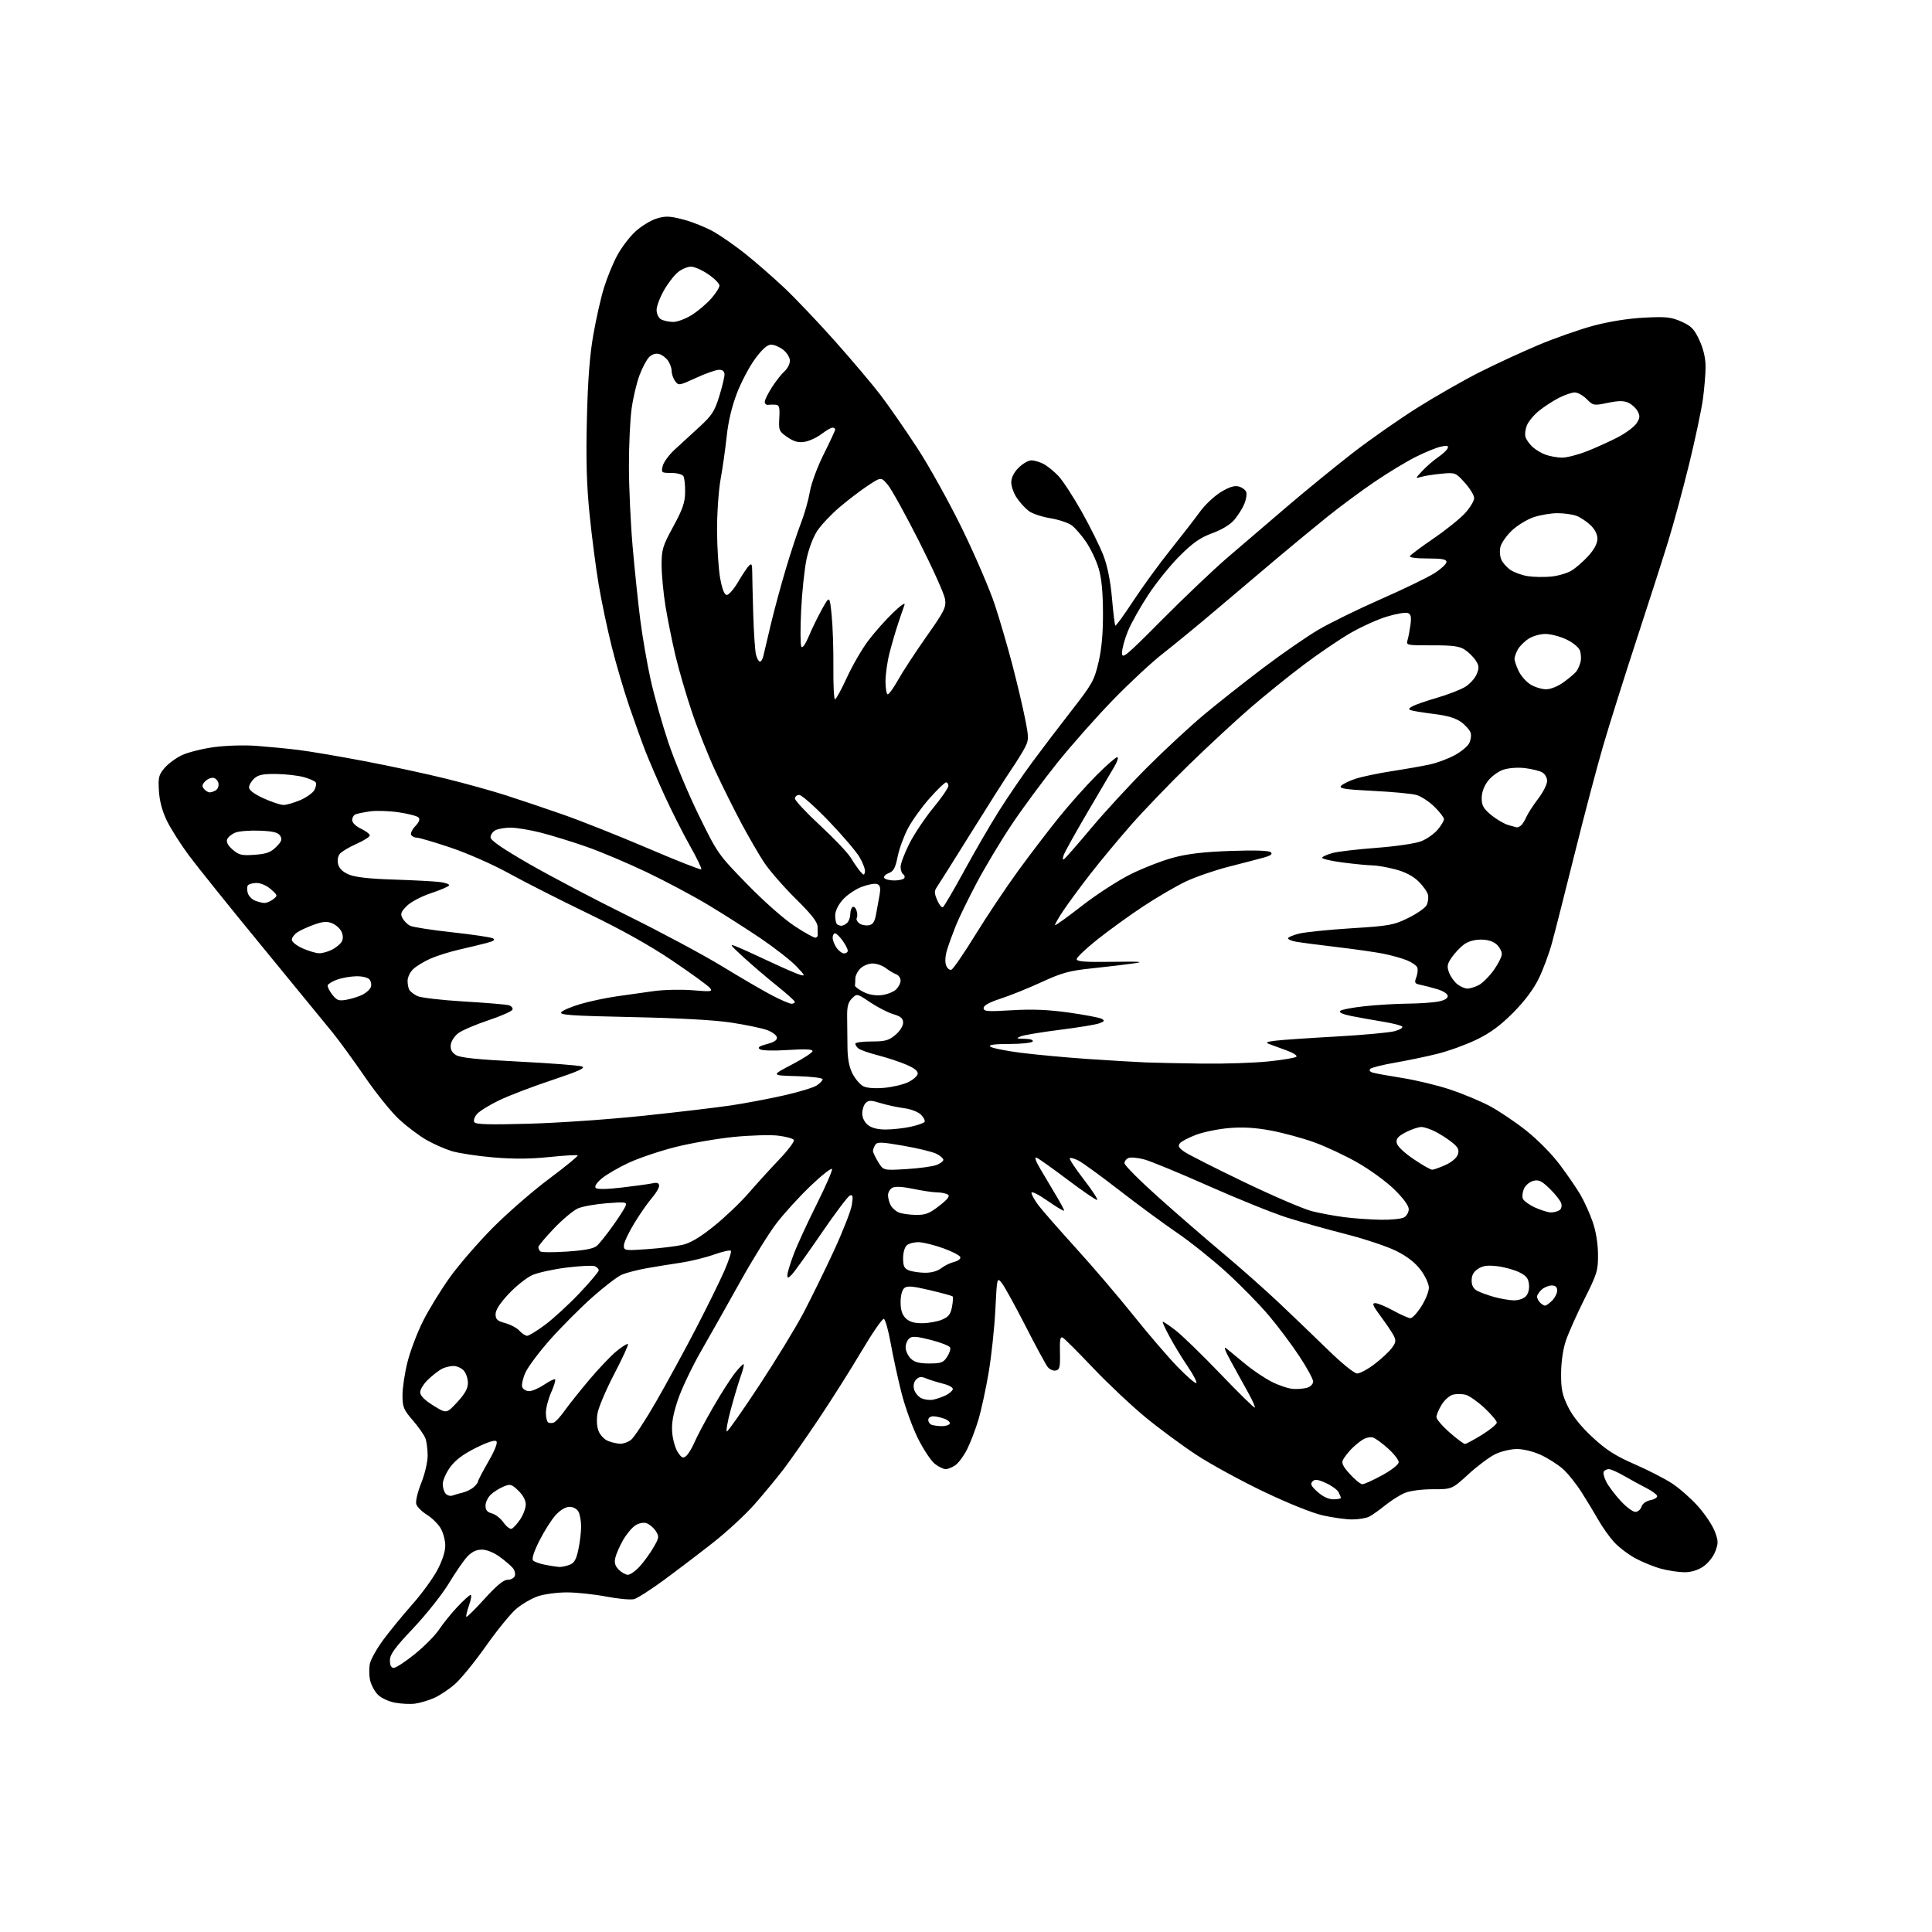 <?xml version="1.0" encoding="UTF-8" standalone="no"?>
<svg 
  version="1.1" 
  xmlns="http://www.w3.org/2000/svg" 
  xmlns:xlink="http://www.w3.org/1999/xlink" 
  xmlns:svg="http://www.w3.org/2000/svg"
  xmlns:rdf="http://www.w3.org/1999/02/22-rdf-syntax-ns#"
  xmlns:cc="http://creativecommons.org/ns#"
  xmlns:dc="http://purl.org/dc/elements/1.1/"
  viewBox="0 0 768 768"
  width="768"
  height="768"
>
<style>svg {background-color: white; }</style>"
<path stroke="none" fill="black" fill-rule="evenodd" d="M165.00,677.22C163.07,677.47 159.49,677.30 157.04,676.85C154.55,676.40 151.53,674.99 150.22,673.67C148.92,672.38 147.53,669.78 147.12,667.91C146.71,666.03 146.67,663.07 147.04,661.33C147.41,659.58 149.82,655.30 152.38,651.83C154.95,648.35 160.10,642.06 163.82,637.86C167.55,633.66 172.04,627.52 173.80,624.22C175.82,620.44 177.00,616.79 177.00,614.36C176.99,612.24 176.14,609.10 175.10,607.40C174.06,605.69 171.61,603.30 169.65,602.10C167.70,600.89 165.82,599.02 165.48,597.95C165.13,596.84 165.97,593.22 167.43,589.58C168.86,586.00 170.00,581.16 170.00,578.64C170.00,576.16 169.59,573.05 169.09,571.72C168.58,570.40 166.33,567.19 164.09,564.60C160.42,560.36 160.00,559.34 160.00,554.60C160.00,551.70 160.89,545.76 161.99,541.41C163.08,537.06 165.85,529.76 168.15,525.18C170.44,520.60 175.24,512.78 178.80,507.80C182.37,502.82 190.06,493.93 195.89,488.05C201.73,482.18 211.81,473.41 218.30,468.57C224.79,463.73 229.89,459.55 229.63,459.29C229.37,459.03 224.28,459.33 218.33,459.94C210.77,460.73 204.02,460.77 196.00,460.08C189.68,459.54 182.25,458.40 179.50,457.56C176.75,456.71 172.21,454.70 169.41,453.08C166.60,451.46 161.82,447.86 158.78,445.08C155.73,442.30 149.61,434.73 145.17,428.26C140.73,421.79 134.92,413.80 132.25,410.50C129.58,407.20 116.96,391.79 104.20,376.26C91.44,360.72 78.34,344.43 75.09,340.04C71.84,335.66 67.92,329.49 66.38,326.34C64.52,322.55 63.44,318.53 63.18,314.50C62.84,309.09 63.08,308.05 65.39,305.31C66.82,303.62 69.94,301.31 72.34,300.18C74.73,299.06 80.44,297.62 85.03,297.00C89.75,296.35 97.11,296.13 101.94,296.49C106.65,296.84 114.10,297.56 118.50,298.10C122.90,298.63 134.82,300.65 145.00,302.59C155.18,304.52 169.80,307.67 177.50,309.59C185.20,311.50 195.78,314.44 201.00,316.12C206.22,317.79 216.35,321.20 223.50,323.69C230.65,326.18 245.89,332.23 257.38,337.14C268.86,342.06 278.48,345.85 278.76,345.57C279.04,345.30 277.03,341.12 274.30,336.28C271.57,331.45 267.07,322.55 264.29,316.50C261.52,310.45 258.11,302.57 256.71,299.00C255.30,295.43 252.39,287.32 250.22,281.00C248.05,274.68 244.88,263.88 243.16,257.00C241.44,250.12 239.13,239.15 238.02,232.61C236.91,226.07 235.27,213.47 234.38,204.61C233.18,192.64 232.90,182.84 233.30,166.50C233.68,150.93 234.43,141.14 235.87,133.00C236.98,126.67 238.86,118.35 240.05,114.50C241.23,110.65 243.56,104.91 245.24,101.75C246.91,98.58 250.20,94.23 252.54,92.07C254.89,89.91 258.71,87.57 261.03,86.87C264.64,85.79 266.23,85.86 271.78,87.31C275.36,88.25 280.75,90.43 283.74,92.14C286.74,93.85 292.41,97.82 296.35,100.96C300.28,104.10 307.07,110.01 311.43,114.09C315.79,118.16 324.97,127.80 331.82,135.50C338.68,143.20 346.91,152.94 350.11,157.14C353.31,161.35 359.82,170.73 364.57,177.99C369.32,185.25 377.40,199.81 382.54,210.34C387.67,220.88 393.50,234.45 395.49,240.50C397.48,246.55 400.63,257.35 402.49,264.50C404.35,271.65 406.60,281.19 407.49,285.69C409.00,293.34 409.00,294.11 407.41,297.19C406.47,299.01 404.01,302.98 401.94,306.00C399.87,309.02 392.72,320.27 386.04,331.00C379.36,341.73 373.27,351.40 372.51,352.50C371.34,354.20 371.34,354.99 372.55,357.82C373.33,359.65 374.35,360.90 374.83,360.60C375.31,360.31 379.08,353.86 383.22,346.28C387.35,338.70 393.56,328.00 397.02,322.50C400.48,317.00 406.47,308.23 410.33,303.00C414.19,297.77 421.28,288.45 426.09,282.29C434.14,271.97 434.99,270.45 436.67,263.29C437.93,257.93 438.49,251.76 438.45,243.50C438.42,235.22 437.88,229.76 436.71,225.88C435.78,222.78 433.55,218.09 431.76,215.45C429.97,212.81 427.37,209.82 425.99,208.81C424.62,207.80 420.79,206.54 417.50,206.00C414.21,205.46 410.38,204.19 409.01,203.17C407.63,202.15 405.49,199.83 404.25,198.01C403.01,196.19 402.00,193.39 402.00,191.78C402.00,189.87 403.02,187.82 404.92,185.92C406.53,184.32 408.80,183.00 409.97,183.00C411.14,183.00 413.31,183.64 414.80,184.41C416.28,185.19 418.94,187.33 420.69,189.16C422.44,191.00 426.65,197.45 430.05,203.50C433.44,209.55 437.32,217.39 438.66,220.91C440.25,225.07 441.43,231.01 442.03,237.80C442.53,243.57 443.13,248.47 443.36,248.70C443.59,248.92 446.77,244.54 450.44,238.95C454.10,233.36 460.79,224.17 465.30,218.54C469.81,212.90 475.07,206.10 477.00,203.43C478.93,200.76 482.62,197.27 485.21,195.67C488.51,193.63 490.65,192.95 492.35,193.37C493.69,193.71 495.05,194.69 495.38,195.55C495.71,196.41 495.38,198.55 494.64,200.31C493.91,202.06 492.13,204.90 490.69,206.60C489.06,208.53 485.74,210.56 481.94,211.94C477.20,213.67 474.27,215.70 469.09,220.84C465.39,224.50 459.75,231.47 456.54,236.33C453.34,241.18 449.67,247.70 448.38,250.83C447.10,253.95 446.04,257.83 446.02,259.45C446.00,262.17 447.29,261.11 461.99,246.31C470.79,237.46 482.38,226.44 487.74,221.82C493.11,217.20 503.81,208.04 511.52,201.46C519.23,194.88 531.06,185.22 537.80,180.00C544.55,174.78 556.02,166.75 563.29,162.17C570.55,157.59 581.73,151.21 588.11,147.98C594.50,144.76 605.07,139.87 611.61,137.12C618.15,134.37 628.00,130.92 633.50,129.45C639.70,127.80 647.33,126.59 653.58,126.27C662.31,125.82 664.28,126.03 668.35,127.83C672.31,129.58 673.44,130.74 675.52,135.20C677.13,138.67 677.98,142.29 677.99,145.68C678.00,148.53 677.52,154.38 676.93,158.68C676.34,162.98 673.87,174.60 671.45,184.50C669.02,194.40 665.31,208.12 663.19,215.00C661.07,221.88 655.35,239.65 650.49,254.50C645.63,269.35 639.68,288.25 637.27,296.50C634.86,304.75 629.75,324.10 625.92,339.50C622.08,354.90 618.02,370.88 616.89,375.00C615.76,379.12 613.41,385.43 611.67,389.00C609.61,393.23 606.06,397.97 601.50,402.56C596.44,407.66 592.42,410.62 587.00,413.24C582.88,415.24 575.90,417.78 571.50,418.88C567.10,419.98 559.48,421.57 554.57,422.42C549.66,423.27 545.22,424.38 544.72,424.88C544.16,425.44 544.52,426.03 545.65,426.37C546.67,426.69 552.00,427.66 557.50,428.53C563.00,429.40 571.52,431.46 576.44,433.10C581.35,434.74 588.35,437.65 591.99,439.56C595.63,441.47 602.20,445.88 606.59,449.35C611.23,453.02 616.90,458.77 620.12,463.08C623.18,467.16 626.87,472.56 628.33,475.08C629.79,477.60 631.93,482.32 633.07,485.58C634.37,489.27 635.18,494.14 635.23,498.50C635.29,505.05 634.95,506.20 629.79,516.50C626.76,522.55 623.45,529.98 622.44,533.00C621.32,536.33 620.58,541.46 620.56,546.01C620.53,552.23 621.00,554.48 623.31,559.21C625.16,562.97 628.46,567.09 633.06,571.35C638.51,576.39 642.13,578.71 649.76,582.04C655.12,584.37 661.87,587.84 664.77,589.75C667.66,591.66 672.27,595.73 675.01,598.80C677.74,601.86 680.72,606.31 681.62,608.69C683.08,612.50 683.11,613.43 681.85,616.73C681.05,618.84 678.96,621.46 677.07,622.73C674.92,624.18 672.22,625.00 669.60,624.99C667.35,624.98 663.18,624.36 660.35,623.61C657.52,622.85 652.88,620.97 650.05,619.43C647.21,617.89 643.39,614.96 641.56,612.94C639.73,610.91 636.99,607.06 635.47,604.37C633.95,601.69 630.92,596.69 628.74,593.25C626.55,589.81 623.16,585.59 621.20,583.87C619.24,582.15 615.35,579.68 612.57,578.38C609.66,577.03 605.61,576.02 603.07,576.01C600.63,576.00 596.73,576.92 594.42,578.04C592.10,579.16 587.27,582.76 583.70,586.04C577.19,592.00 577.19,592.00 569.56,592.00C565.13,592.00 560.47,592.61 558.43,593.47C556.50,594.27 553.03,596.46 550.71,598.33C548.39,600.20 545.52,602.25 544.32,602.87C543.11,603.49 540.05,604.00 537.51,604.00C534.97,604.00 529.69,603.27 525.77,602.38C521.61,601.43 511.83,597.50 502.27,592.92C493.26,588.61 481.30,582.08 475.70,578.41C470.09,574.73 460.97,568.01 455.44,563.46C449.90,558.91 440.52,550.09 434.59,543.85C428.66,537.61 423.22,532.16 422.50,531.75C421.47,531.17 421.22,532.45 421.35,537.72C421.48,543.49 421.24,544.49 419.67,544.81C418.67,545.01 417.21,544.35 416.43,543.34C415.64,542.33 411.66,534.95 407.57,526.94C403.47,518.93 399.27,511.32 398.23,510.03C396.33,507.69 396.32,507.71 395.66,520.73C395.30,527.91 394.10,539.12 393.00,545.64C391.90,552.16 390.05,560.64 388.90,564.47C387.75,568.31 385.73,573.57 384.42,576.16C383.11,578.74 381.03,581.57 379.80,582.43C378.56,583.29 376.82,584.00 375.91,584.00C375.01,584.00 373.07,583.05 371.59,581.89C370.12,580.74 367.13,576.24 364.95,571.90C362.77,567.56 359.81,559.39 358.37,553.75C356.94,548.11 355.01,539.26 354.09,534.07C353.16,528.88 351.93,524.48 351.34,524.28C350.76,524.09 346.74,529.91 342.42,537.21C338.09,544.52 330.38,556.72 325.27,564.33C320.17,571.94 313.86,580.94 311.26,584.33C308.65,587.72 303.55,593.88 299.93,598.00C296.30,602.12 288.87,608.99 283.41,613.26C277.96,617.54 269.23,624.18 264.00,628.03C258.77,631.88 253.40,635.32 252.06,635.67C250.71,636.03 245.72,635.57 240.97,634.66C236.22,633.75 229.18,633.00 225.34,633.00C221.50,633.00 216.30,633.70 213.79,634.55C211.29,635.41 207.40,637.68 205.16,639.59C202.93,641.51 197.50,648.18 193.11,654.41C188.71,660.64 183.18,667.43 180.81,669.49C178.44,671.56 174.70,674.04 172.50,675.00C170.30,675.97 166.93,676.96 165.00,677.22zM156.55,663.00C157.41,663.00 161.18,660.52 164.93,657.49C168.68,654.46 173.00,650.09 174.52,647.79C176.04,645.49 179.31,641.44 181.78,638.80C184.25,636.16 186.64,634.00 187.09,634.00C187.54,634.00 187.25,635.87 186.44,638.16C185.64,640.44 185.16,642.49 185.38,642.71C185.60,642.93 188.85,639.71 192.62,635.55C197.36,630.32 200.16,628.00 201.76,628.00C203.03,628.00 204.32,627.32 204.64,626.49C204.96,625.66 204.61,624.23 203.86,623.32C203.11,622.41 200.74,620.39 198.60,618.83C196.27,617.14 193.43,616.00 191.54,616.00C189.38,616.00 187.55,616.88 185.78,618.75C184.36,620.26 181.05,625.05 178.43,629.40C175.81,633.74 169.47,641.74 164.33,647.18C156.86,655.08 155.00,657.64 155.00,660.03C155.00,662.05 155.50,663.00 156.55,663.00zM249.60,626.00C250.48,626.00 252.53,624.58 254.15,622.84C255.78,621.10 258.25,617.72 259.66,615.32C262.05,611.24 262.11,610.82 260.63,608.56C259.76,607.24 258.12,605.86 256.98,605.49C255.75,605.10 253.92,605.48 252.50,606.41C251.18,607.28 249.00,609.90 247.66,612.24C246.33,614.58 244.95,617.73 244.60,619.23C244.14,621.23 244.51,622.51 245.98,623.98C247.09,625.09 248.72,626.00 249.60,626.00zM222.18,622.89C223.11,622.95 224.98,622.58 226.34,622.06C228.27,621.33 229.05,620.00 229.90,616.01C230.51,613.20 231.00,609.09 231.00,606.89C231.00,604.68 230.53,602.00 229.96,600.93C229.36,599.81 227.88,599.00 226.41,599.00C224.84,599.00 222.75,600.23 220.90,602.25C219.26,604.04 216.35,608.62 214.43,612.43C212.18,616.91 211.30,619.70 211.93,620.33C212.46,620.86 214.61,621.63 216.70,622.03C218.79,622.44 221.26,622.82 222.18,622.89zM203.35,607.72C203.98,607.52 205.51,605.85 206.75,604.03C207.99,602.20 209.00,599.50 209.00,598.04C209.00,596.39 207.87,594.29 206.05,592.55C203.35,589.96 202.84,589.82 200.15,590.94C198.53,591.61 196.26,593.04 195.11,594.12C193.95,595.20 193.00,597.18 193.00,598.52C193.00,600.29 193.69,601.13 195.51,601.59C196.89,601.94 198.96,603.54 200.11,605.16C201.26,606.78 202.72,607.93 203.35,607.72zM650.06,601.00C651.05,601.00 652.16,600.08 652.51,598.96C652.90,597.74 654.35,596.68 656.12,596.33C657.75,596.00 658.92,595.23 658.72,594.62C658.53,594.00 656.60,592.61 654.43,591.51C652.27,590.42 648.36,588.28 645.73,586.76C643.11,585.24 640.33,584.00 639.54,584.00C638.76,584.00 637.85,584.44 637.52,584.97C637.19,585.50 637.65,587.36 638.54,589.08C639.44,590.81 641.99,594.20 644.21,596.61C646.44,599.03 649.07,601.00 650.06,601.00zM530.02,596.00C531.66,596.00 533.00,595.75 533.00,595.43C533.00,595.12 532.58,594.08 532.06,593.11C531.54,592.15 529.28,590.53 527.03,589.51C523.78,588.05 522.68,587.92 521.72,588.90C520.76,589.87 521.19,590.76 523.77,593.07C525.84,594.93 528.12,596.00 530.02,596.00zM179.81,594.52C180.57,594.23 182.38,593.71 183.84,593.36C185.30,593.01 187.29,592.05 188.25,591.21C189.21,590.37 190.00,589.35 190.00,588.93C190.00,588.52 191.86,584.95 194.13,581.02C196.73,576.49 197.91,573.51 197.31,572.91C196.71,572.31 193.69,573.29 189.11,575.58C184.06,578.11 180.97,580.43 178.93,583.25C177.32,585.48 176.00,588.49 176.00,589.95C176.00,591.41 176.55,593.15 177.22,593.82C177.89,594.49 179.06,594.81 179.81,594.52zM541.58,590.00C542.32,590.00 545.87,588.38 549.47,586.41C553.29,584.31 556.00,582.15 556.00,581.22C556.00,580.34 554.11,577.91 551.79,575.81C549.48,573.72 546.75,571.74 545.74,571.42C544.73,571.10 542.82,571.54 541.50,572.41C540.17,573.28 538.13,575.00 536.96,576.24C535.79,577.48 534.41,579.28 533.90,580.22C533.17,581.56 533.78,582.86 536.60,585.97C538.60,588.19 540.84,590.00 541.58,590.00zM272.76,578.78C273.59,578.09 275.09,575.62 276.09,573.30C277.08,570.97 280.42,564.70 283.51,559.35C286.59,554.01 290.49,547.90 292.18,545.78C293.86,543.65 295.42,542.08 295.63,542.30C295.85,542.51 295.31,544.67 294.45,547.09C293.58,549.52 291.81,555.44 290.51,560.25C289.21,565.06 288.51,569.00 288.96,569.00C289.41,569.00 295.18,560.78 301.79,550.74C308.40,540.69 316.30,527.76 319.34,521.99C322.38,516.22 327.81,505.15 331.40,497.39C334.99,489.64 338.24,481.36 338.61,479.01C339.16,475.59 339.02,474.83 337.90,475.20C337.13,475.45 331.99,482.25 326.49,490.31C320.98,498.36 315.69,505.73 314.74,506.69C313.21,508.22 313.00,508.24 313.00,506.83C313.00,505.96 314.12,502.26 315.49,498.63C316.85,495.00 320.93,486.13 324.54,478.92C328.15,471.71 330.94,465.32 330.74,464.72C330.54,464.12 326.70,467.13 322.20,471.43C317.71,475.72 311.59,482.44 308.60,486.37C305.61,490.29 299.15,500.70 294.25,509.50C289.35,518.30 282.37,530.67 278.73,537.00C275.10,543.33 270.93,552.09 269.46,556.49C267.53,562.27 266.91,565.85 267.21,569.49C267.44,572.24 268.44,575.75 269.44,577.27C270.95,579.57 271.50,579.83 272.76,578.78zM246.53,573.92C247.64,573.96 249.52,573.32 250.71,572.49C251.89,571.66 256.42,564.80 260.77,557.24C265.12,549.68 272.29,536.52 276.71,528.00C281.13,519.48 286.19,509.20 287.95,505.16C289.71,501.12 290.87,497.53 290.52,497.19C290.17,496.84 287.10,497.54 283.70,498.75C280.29,499.95 274.35,501.40 270.50,501.97C266.65,502.53 260.57,503.52 257.00,504.15C253.43,504.79 249.05,505.92 247.29,506.66C245.52,507.39 240.16,511.49 235.38,515.75C230.59,520.01 223.09,527.55 218.69,532.50C214.30,537.45 209.87,543.37 208.85,545.66C207.83,547.94 207.27,550.53 207.60,551.41C207.94,552.28 209.19,553.00 210.37,553.00C211.56,553.00 214.25,551.83 216.35,550.41C218.44,548.99 220.38,548.05 220.66,548.33C220.94,548.61 220.23,550.95 219.08,553.54C217.94,556.13 217.00,559.75 217.00,561.57C217.00,563.39 217.41,565.13 217.91,565.44C218.41,565.75 219.42,565.77 220.16,565.47C220.90,565.18 222.83,563.07 224.44,560.79C226.06,558.51 230.44,553.01 234.17,548.57C237.90,544.13 242.79,538.99 245.04,537.14C247.28,535.30 249.34,534.01 249.62,534.29C249.89,534.56 247.45,539.90 244.19,546.14C240.93,552.39 237.93,559.44 237.53,561.81C237.07,564.52 237.25,567.19 238.00,569.01C238.66,570.60 240.39,572.34 241.85,572.87C243.31,573.41 245.41,573.88 246.53,573.92zM582.33,574.00C582.81,574.00 585.85,572.36 589.10,570.36C592.34,568.35 595.00,566.17 595.00,565.49C595.00,564.82 592.79,562.21 590.09,559.68C587.38,557.15 584.01,554.79 582.59,554.43C581.16,554.08 578.91,554.06 577.58,554.39C576.25,554.72 574.23,556.51 573.08,558.37C571.94,560.22 571.00,562.44 571.00,563.29C571.00,564.15 573.35,566.90 576.23,569.42C579.11,571.94 581.86,574.00 582.33,574.00zM374.19,566.92C375.67,566.96 377.16,566.55 377.50,566.00C377.84,565.45 376.94,564.55 375.50,564.00C374.05,563.45 372.00,563.00 370.93,563.00C369.87,563.00 369.00,563.64 369.00,564.42C369.00,565.20 369.56,566.06 370.25,566.34C370.94,566.62 372.71,566.88 374.19,566.92zM181.75,557.39C184.83,554.06 186.00,551.96 186.00,549.73C186.00,548.04 185.26,545.83 184.35,544.83C183.43,543.82 181.61,543.00 180.28,543.00C178.95,543.00 176.89,543.50 175.68,544.12C174.48,544.74 172.04,546.62 170.25,548.32C168.46,550.01 167.01,552.32 167.03,553.45C167.05,554.82 168.78,556.57 172.28,558.74C177.50,561.98 177.50,561.98 181.75,557.39zM498.80,559.54C499.03,559.31 497.90,556.73 496.28,553.81C494.67,550.89 491.61,545.35 489.49,541.50C486.87,536.75 486.26,535.00 487.57,536.07C488.63,536.93 491.98,539.69 495.00,542.19C498.02,544.70 502.81,547.92 505.64,549.34C508.47,550.76 512.29,552.02 514.14,552.13C515.99,552.24 518.51,552.01 519.75,551.60C520.99,551.20 522.00,550.11 522.00,549.18C522.00,548.26 519.59,543.81 516.63,539.30C513.68,534.79 508.17,527.42 504.38,522.94C500.60,518.45 492.93,510.63 487.34,505.57C481.76,500.50 472.98,493.50 467.84,490.01C462.70,486.52 452.47,478.99 445.11,473.28C437.75,467.58 430.39,462.22 428.77,461.38C427.14,460.54 425.57,460.10 425.26,460.40C424.96,460.71 427.51,464.56 430.92,468.98C434.33,473.39 436.66,477.00 436.10,477.00C435.53,477.00 430.21,473.34 424.28,468.88C418.35,464.41 412.85,460.50 412.05,460.19C411.12,459.83 411.65,461.43 413.48,464.56C415.07,467.28 417.86,471.98 419.68,475.00C421.50,478.02 423.00,480.82 423.00,481.22C423.00,481.61 420.07,479.89 416.50,477.39C412.77,474.78 410.01,473.41 410.03,474.17C410.04,474.90 411.31,477.15 412.83,479.17C414.36,481.18 421.06,488.83 427.72,496.17C434.39,503.50 444.70,515.58 450.63,523.00C456.57,530.42 464.47,539.62 468.19,543.44C471.91,547.26 475.23,550.11 475.56,549.77C475.90,549.43 474.38,546.50 472.18,543.26C469.97,540.02 466.76,534.75 465.04,531.57C463.31,528.38 462.04,525.63 462.21,525.45C462.39,525.28 464.66,526.78 467.26,528.79C469.87,530.79 477.93,538.63 485.19,546.20C492.44,553.76 498.57,559.77 498.80,559.54zM371.00,556.38C372.38,556.09 374.59,555.32 375.93,554.68C377.26,554.03 378.53,552.96 378.74,552.31C378.97,551.60 377.36,550.67 374.81,550.02C372.44,549.42 369.41,548.47 368.09,547.91C366.25,547.14 365.32,547.25 364.21,548.36C363.30,549.27 362.97,550.75 363.35,552.25C363.68,553.59 364.98,555.18 366.23,555.79C367.48,556.41 369.62,556.67 371.00,556.38zM539.50,545.98C540.60,545.98 543.71,544.30 546.41,542.24C549.11,540.19 552.20,537.32 553.26,535.87C554.91,533.65 555.02,532.89 553.98,530.87C553.30,529.57 550.99,526.14 548.84,523.25C545.70,519.02 545.28,518.00 546.72,518.02C547.70,518.03 550.93,519.38 553.91,521.02C556.89,522.66 559.93,524.00 560.68,524.00C561.43,524.00 563.38,521.89 565.02,519.30C566.66,516.72 568.00,513.38 568.00,511.88C568.00,510.36 566.56,507.24 564.75,504.83C562.55,501.90 559.40,499.46 555.00,497.26C551.42,495.48 542.42,492.47 534.98,490.58C527.55,488.69 516.97,485.71 511.48,483.97C505.99,482.22 492.03,476.58 480.46,471.45C468.88,466.31 457.37,461.56 454.86,460.89C452.36,460.22 449.56,459.95 448.65,460.30C447.74,460.65 447.00,461.59 447.00,462.40C447.00,463.20 452.96,469.19 460.25,475.72C467.54,482.24 479.12,492.29 485.99,498.04C492.86,503.79 502.92,512.70 508.35,517.83C513.79,522.97 522.57,531.40 527.87,536.56C533.46,542.02 538.34,545.97 539.50,545.98zM369.38,542.00C374.07,542.00 374.99,541.66 376.46,539.42C377.39,538.00 377.95,536.31 377.70,535.67C377.45,535.03 374.03,533.67 370.09,532.66C364.42,531.20 362.62,531.07 361.46,532.03C360.66,532.70 360.00,534.31 360.00,535.62C360.00,536.93 360.90,538.90 362.00,540.00C363.50,541.50 365.33,542.00 369.38,542.00zM209.54,531.00C210.22,531.00 213.42,529.05 216.64,526.66C219.86,524.27 225.99,518.65 230.25,514.17C234.51,509.69 238.00,505.55 238.00,504.98C238.00,504.41 237.28,503.66 236.39,503.32C235.51,502.98 230.49,503.23 225.23,503.88C219.97,504.53 213.83,505.88 211.58,506.88C209.34,507.89 205.14,511.22 202.25,514.29C198.78,517.98 197.00,520.74 197.00,522.40C197.00,524.48 197.68,525.10 200.84,525.96C202.95,526.53 205.50,527.89 206.50,529.00C207.49,530.10 208.87,531.00 209.54,531.00zM366.53,526.00C369.02,526.00 372.57,525.37 374.40,524.61C377.07,523.49 377.88,522.47 378.43,519.50C378.82,517.46 378.92,515.59 378.67,515.34C378.42,515.09 374.33,513.97 369.58,512.85C362.72,511.23 360.63,511.06 359.47,512.03C358.59,512.76 358.00,515.00 358.00,517.62C358.00,520.67 358.61,522.61 360.00,524.00C361.41,525.41 363.33,526.00 366.53,526.00zM614.20,519.00C614.64,519.00 615.90,518.10 617.00,517.00C618.10,515.90 619.00,514.10 619.00,513.00C619.00,511.61 618.33,511.00 616.83,511.00C615.63,511.00 613.83,511.74 612.83,512.65C611.82,513.57 611.00,514.83 611.00,515.45C611.00,516.08 611.54,517.14 612.20,517.80C612.86,518.46 613.76,519.00 614.20,519.00zM601.68,516.91C603.43,516.96 605.59,516.27 606.48,515.37C607.47,514.39 607.99,512.52 607.80,510.62C607.56,508.16 606.73,507.12 603.85,505.71C601.84,504.73 597.92,503.66 595.13,503.33C591.32,502.88 589.43,503.14 587.53,504.39C585.77,505.54 585.00,506.94 585.00,508.99C585.00,511.01 585.70,512.30 587.24,513.13C588.48,513.79 591.52,514.89 593.99,515.58C596.47,516.26 599.93,516.86 601.68,516.91zM367.62,505.94C370.17,505.98 372.63,505.30 374.12,504.15C375.43,503.14 377.77,501.99 379.32,501.62C380.88,501.23 381.96,500.38 381.74,499.71C381.53,499.05 378.48,497.47 374.98,496.21C371.48,494.95 367.15,493.87 365.36,493.80C363.56,493.73 361.40,494.26 360.55,494.96C359.63,495.72 359.00,497.85 359.00,500.15C359.00,503.27 359.45,504.25 361.25,504.97C362.49,505.47 365.35,505.90 367.62,505.94zM225.50,497.51C232.55,497.03 236.03,496.34 237.31,495.20C238.31,494.30 241.13,490.77 243.57,487.34C246.02,483.92 248.32,480.34 248.68,479.40C249.28,477.83 248.63,477.73 241.22,478.30C236.76,478.65 231.62,479.56 229.80,480.33C227.99,481.10 223.69,484.68 220.25,488.28C216.81,491.88 214.00,495.24 214.00,495.75C214.00,496.25 214.34,497.01 214.75,497.44C215.16,497.86 220.00,497.89 225.50,497.51zM257.25,496.56C262.34,496.20 268.58,495.45 271.13,494.89C274.40,494.16 278.07,492.00 283.67,487.52C288.03,484.04 294.26,478.10 297.53,474.34C300.79,470.58 306.33,464.49 309.83,460.82C313.33,457.14 315.92,453.68 315.58,453.14C315.25,452.59 312.45,451.83 309.37,451.44C306.29,451.06 298.32,451.29 291.67,451.95C285.01,452.62 274.57,454.43 268.47,455.97C262.36,457.51 254.02,460.32 249.93,462.22C245.85,464.12 241.01,466.93 239.19,468.47C237.10,470.24 236.23,471.63 236.83,472.23C237.42,472.82 241.24,472.77 247.14,472.07C252.29,471.47 257.74,470.72 259.25,470.41C261.31,469.98 262.00,470.23 262.00,471.39C262.00,472.24 260.71,474.41 259.13,476.22C257.55,478.02 254.40,482.55 252.13,486.27C249.86,489.99 248.00,493.98 248.00,495.12C248.00,497.14 248.33,497.19 257.25,496.56zM548.82,484.87C552.84,484.94 557.00,484.53 558.07,483.96C559.13,483.40 560.00,481.92 560.00,480.68C560.00,479.27 557.87,476.36 554.25,472.81C551.09,469.72 544.51,464.92 539.63,462.15C534.76,459.37 527.03,455.75 522.46,454.10C517.89,452.45 510.18,450.35 505.33,449.43C499.14,448.27 494.17,447.96 488.72,448.41C484.44,448.76 478.52,449.96 475.56,451.06C472.60,452.17 469.67,453.69 469.05,454.44C468.16,455.51 468.53,456.24 470.71,457.79C472.24,458.88 482.95,464.31 494.50,469.86C506.05,475.41 518.20,480.63 521.50,481.46C524.80,482.29 530.65,483.37 534.50,483.86C538.35,484.35 544.79,484.80 548.82,484.87zM364.09,482.94C367.90,482.99 369.47,482.38 373.38,479.33C376.76,476.70 377.72,475.44 376.79,474.85C376.08,474.40 374.15,474.01 372.50,473.99C370.85,473.97 366.57,473.34 363.00,472.59C358.81,471.71 355.88,471.55 354.75,472.14C353.79,472.65 353.00,473.98 353.00,475.10C353.00,476.22 353.48,478.03 354.07,479.12C354.65,480.22 356.11,481.51 357.32,481.99C358.52,482.48 361.56,482.90 364.09,482.94zM616.50,481.96C617.60,481.97 619.11,481.58 619.86,481.11C620.65,480.61 620.96,479.45 620.60,478.32C620.27,477.26 618.23,474.68 616.07,472.57C612.87,469.44 611.68,468.86 609.54,469.40C608.11,469.76 606.44,471.14 605.83,472.46C605.23,473.79 605.01,475.60 605.35,476.48C605.69,477.36 607.89,478.96 610.23,480.02C612.58,481.08 615.40,481.96 616.50,481.96zM360.32,464.73C365.37,464.42 370.74,463.69 372.25,463.11C373.76,462.53 375.00,461.60 375.00,461.05C375.00,460.50 373.76,459.42 372.25,458.65C370.74,457.88 364.85,456.45 359.16,455.46C350.30,453.92 348.70,453.87 347.93,455.08C347.43,455.86 347.03,456.95 347.02,457.50C347.01,458.05 347.94,460.03 349.08,461.89C351.14,465.29 351.14,465.29 360.32,464.73zM569.31,464.98C569.97,464.97 572.37,464.11 574.65,463.07C577.11,461.96 579.10,460.25 579.53,458.90C580.10,457.10 579.64,456.11 577.38,454.25C575.80,452.95 572.83,451.01 570.79,449.95C568.75,448.88 566.14,448.00 565.00,448.00C563.86,448.00 561.11,448.92 558.90,450.05C555.83,451.62 554.95,452.61 555.19,454.24C555.38,455.55 557.94,458.04 561.81,460.69C565.29,463.06 568.66,464.99 569.31,464.98zM352.06,449.00C354.72,449.00 359.17,448.51 361.94,447.92C364.71,447.32 367.23,446.44 367.53,445.96C367.83,445.47 367.19,444.19 366.11,443.11C364.98,441.98 362.09,440.87 359.32,440.51C356.67,440.16 352.48,439.25 350.00,438.49C346.20,437.31 345.29,437.31 344.12,438.46C343.37,439.21 342.75,441.07 342.75,442.60C342.75,444.27 343.64,446.10 344.99,447.19C346.46,448.38 348.88,449.00 352.06,449.00zM210.40,446.69C222.00,446.37 242.53,444.94 256.00,443.51C269.48,442.09 285.00,440.25 290.50,439.43C296.00,438.61 305.40,436.84 311.39,435.49C317.38,434.15 323.34,432.35 324.64,431.50C325.94,430.65 327.00,429.53 327.00,429.01C327.00,428.49 322.39,427.94 316.75,427.78C306.50,427.50 306.50,427.50 314.75,423.20C319.29,420.83 323.00,418.41 323.00,417.82C323.00,417.08 319.96,416.95 313.25,417.39C307.66,417.76 302.89,417.64 302.08,417.11C301.01,416.40 301.72,415.88 304.89,415.03C307.89,414.22 309.03,413.43 308.81,412.29C308.64,411.42 306.79,410.11 304.70,409.38C302.61,408.66 296.31,407.36 290.70,406.50C284.22,405.49 269.85,404.70 251.25,404.31C226.99,403.80 222.20,403.47 223.12,402.35C223.73,401.62 227.22,400.15 230.87,399.08C234.51,398.02 240.88,396.67 245.00,396.08C249.12,395.50 255.79,394.56 259.81,393.99C263.83,393.43 270.81,393.27 275.31,393.64C282.89,394.27 283.40,394.20 282.12,392.65C281.36,391.73 274.70,386.90 267.31,381.91C258.35,375.86 247.13,369.58 233.66,363.08C222.55,357.72 208.42,350.55 202.26,347.14C196.01,343.69 185.86,339.21 179.28,336.99C172.80,334.81 166.74,333.02 165.81,333.01C164.88,333.01 163.82,332.52 163.45,331.93C163.09,331.34 163.82,329.75 165.08,328.41C166.67,326.72 167.05,325.65 166.33,324.93C165.76,324.36 162.19,323.44 158.40,322.89C154.60,322.34 149.53,322.18 147.12,322.53C144.71,322.88 142.13,323.40 141.37,323.69C140.62,323.98 140.00,325.01 140.00,325.99C140.00,327.04 141.43,328.45 143.50,329.43C145.43,330.35 147.00,331.55 147.00,332.10C147.00,332.66 144.62,334.16 141.71,335.45C138.80,336.74 135.83,338.51 135.10,339.38C134.30,340.35 134.03,341.99 134.42,343.55C134.86,345.28 136.28,346.64 138.75,347.67C141.23,348.71 146.98,349.35 156.46,349.64C164.18,349.89 172.42,350.32 174.77,350.61C177.12,350.89 178.80,351.51 178.51,351.99C178.22,352.46 174.95,353.85 171.25,355.08C167.47,356.34 163.30,358.55 161.71,360.13C159.38,362.46 159.08,363.29 159.97,364.95C160.56,366.05 161.90,367.41 162.94,367.97C163.98,368.53 171.51,369.71 179.67,370.59C187.83,371.48 195.16,372.57 195.96,373.01C197.00,373.58 196.29,374.11 193.46,374.85C191.28,375.42 186.39,376.60 182.60,377.47C178.80,378.33 173.63,379.96 171.11,381.07C168.59,382.19 165.51,384.05 164.26,385.22C163.02,386.39 162.01,388.51 162.02,389.92C162.02,391.34 162.36,393.00 162.77,393.60C163.17,394.21 164.54,395.25 165.82,395.92C167.10,396.59 175.42,397.57 184.32,398.10C193.22,398.62 201.31,399.30 202.31,399.61C203.30,399.92 203.94,400.69 203.73,401.33C203.52,401.98 199.21,403.89 194.14,405.58C189.08,407.27 183.71,409.57 182.22,410.68C180.72,411.79 179.36,413.86 179.19,415.29C178.97,417.11 179.56,418.31 181.19,419.36C182.90,420.47 189.42,421.15 206.40,422.01C218.99,422.65 230.22,423.52 231.36,423.94C232.92,424.52 230.06,425.81 219.37,429.38C211.64,431.95 202.21,435.56 198.41,437.39C194.61,439.22 190.67,441.66 189.65,442.80C188.62,443.96 188.13,445.41 188.55,446.08C189.11,446.99 194.46,447.14 210.40,446.69zM351.50,432.43C354.80,432.13 359.07,431.12 361.00,430.19C362.93,429.26 364.63,427.78 364.80,426.89C365.00,425.80 363.55,424.63 360.30,423.23C357.66,422.10 352.57,420.42 349.00,419.50C345.43,418.58 341.94,417.36 341.25,416.79C340.56,416.22 340.00,415.36 340.00,414.88C340.00,414.39 342.89,414.00 346.42,414.00C351.87,414.00 353.31,413.61 355.92,411.41C357.68,409.93 359.00,407.86 359.00,406.57C359.00,404.81 358.13,404.06 355.07,403.14C352.91,402.49 348.79,400.37 345.90,398.43C340.66,394.91 340.65,394.90 338.66,396.90C337.14,398.41 336.69,400.15 336.75,404.19C336.79,407.11 336.85,412.53 336.88,416.22C336.92,420.84 337.55,424.15 338.89,426.79C339.97,428.90 341.90,431.16 343.18,431.80C344.60,432.52 347.81,432.76 351.50,432.43zM478.14,422.80C486.75,422.91 498.45,422.52 504.14,421.94C509.84,421.36 514.88,420.51 515.33,420.06C515.79,419.60 513.99,418.46 511.33,417.52C508.68,416.57 505.60,415.45 504.50,415.02C502.94,414.42 503.49,414.12 507.00,413.69C509.48,413.38 520.30,412.64 531.04,412.04C541.79,411.44 552.31,410.48 554.41,409.90C556.52,409.32 557.85,408.48 557.37,408.03C556.89,407.59 553.35,406.71 549.50,406.09C545.65,405.46 540.09,404.47 537.14,403.88C533.75,403.20 532.14,402.46 532.74,401.86C533.26,401.34 537.70,400.49 542.60,399.97C547.49,399.46 555.10,399.00 559.50,398.96C563.90,398.92 569.30,398.57 571.50,398.18C574.05,397.72 575.50,396.93 575.50,395.98C575.50,395.12 573.82,393.98 571.50,393.27C569.30,392.60 566.28,391.81 564.78,391.51C562.35,391.03 562.16,390.71 563.00,388.50C563.52,387.13 563.70,385.37 563.39,384.59C563.09,383.80 561.19,382.50 559.17,381.69C557.15,380.89 553.02,379.73 550.00,379.13C546.98,378.52 538.65,377.33 531.50,376.48C524.35,375.63 517.04,374.68 515.25,374.36C513.46,374.04 512.00,373.43 512.00,373.01C512.00,372.58 513.97,371.74 516.38,371.13C518.79,370.53 528.13,369.57 537.13,369.01C552.28,368.06 553.97,367.76 559.75,364.93C563.18,363.25 566.48,360.96 567.08,359.85C567.68,358.73 567.92,356.84 567.62,355.64C567.33,354.45 565.60,352.04 563.79,350.29C561.61,348.18 558.48,346.58 554.54,345.55C551.26,344.70 547.24,344.00 545.61,344.00C543.97,344.00 538.68,343.49 533.84,342.87C529.00,342.25 525.28,341.36 525.56,340.90C525.85,340.43 527.75,339.61 529.79,339.06C531.83,338.51 539.69,337.59 547.26,337.02C555.11,336.42 562.74,335.29 565.02,334.38C567.21,333.50 570.13,331.44 571.50,329.81C572.88,328.18 574.00,326.30 574.00,325.63C574.00,324.96 572.29,322.73 570.19,320.69C568.10,318.64 564.90,316.54 563.08,316.02C561.27,315.50 553.53,314.77 545.89,314.39C534.68,313.83 532.21,313.45 533.08,312.41C533.67,311.69 536.26,310.42 538.83,309.58C541.40,308.74 548.00,307.35 553.50,306.51C559.00,305.66 565.75,304.47 568.50,303.86C571.25,303.26 575.58,301.64 578.13,300.28C580.68,298.92 583.31,296.78 583.99,295.52C584.66,294.27 584.93,292.37 584.60,291.30C584.26,290.23 582.59,288.33 580.89,287.07C578.74,285.49 575.44,284.49 570.15,283.83C565.94,283.30 561.83,282.65 561.00,282.37C559.79,281.96 559.89,281.65 561.50,280.74C562.60,280.13 567.02,278.60 571.32,277.35C575.62,276.10 580.63,274.15 582.46,273.03C584.28,271.90 586.32,269.64 587.00,268.00C588.04,265.49 587.98,264.62 586.60,262.52C585.71,261.15 583.76,259.23 582.28,258.26C580.13,256.86 577.47,256.51 569.23,256.53C559.29,256.56 558.91,256.48 559.50,254.53C559.85,253.41 560.37,250.66 560.68,248.40C561.10,245.21 560.87,244.16 559.61,243.68C558.73,243.34 554.97,243.99 551.25,245.12C547.54,246.25 540.98,249.23 536.67,251.73C532.36,254.24 524.04,259.90 518.17,264.32C512.30,268.74 502.77,276.43 497.00,281.42C491.23,286.41 480.26,296.57 472.63,304.00C465.00,311.42 454.62,322.23 449.55,328.00C444.49,333.77 437.20,342.55 433.36,347.50C429.52,352.45 424.73,358.95 422.72,361.94C420.70,364.94 419.22,367.55 419.42,367.75C419.61,367.95 424.44,364.47 430.14,360.03C435.84,355.59 444.55,349.94 449.50,347.49C454.45,345.04 462.10,342.07 466.50,340.90C472.23,339.37 478.70,338.62 489.32,338.26C499.00,337.92 504.51,338.11 505.20,338.80C505.93,339.53 505.08,340.17 502.37,340.90C500.24,341.49 494.00,343.11 488.50,344.51C483.00,345.91 475.33,348.55 471.45,350.38C467.58,352.21 459.93,356.67 454.45,360.29C448.98,363.91 440.79,369.83 436.25,373.44C431.71,377.05 428.00,380.58 428.00,381.27C428.00,382.25 431.30,382.49 442.25,382.34C453.52,382.18 455.25,382.31 450.50,382.99C447.20,383.46 439.79,384.33 434.03,384.94C425.09,385.87 422.17,386.67 414.03,390.41C408.79,392.83 401.46,395.78 397.75,396.98C393.25,398.44 391.00,399.68 391.00,400.72C391.00,402.07 392.45,402.18 402.25,401.59C410.41,401.10 416.65,401.36 424.96,402.52C431.26,403.41 437.11,404.52 437.96,405.00C439.23,405.71 439.05,406.03 437.00,406.79C435.62,407.30 428.56,408.46 421.31,409.37C414.06,410.28 407.08,411.44 405.81,411.95C403.77,412.76 403.95,412.88 407.31,412.94C409.58,412.97 410.87,413.40 410.50,414.00C410.16,414.55 405.99,415.00 401.24,415.00C395.33,415.00 392.92,415.32 393.63,416.03C394.19,416.59 399.57,417.69 405.58,418.47C411.58,419.24 423.70,420.37 432.50,420.97C441.30,421.56 451.65,422.18 455.50,422.33C459.35,422.48 469.54,422.70 478.14,422.80zM314.62,399.00C315.38,399.00 315.98,398.66 315.95,398.25C315.92,397.84 312.66,394.91 308.70,391.74C304.74,388.57 298.80,383.49 295.50,380.46C289.95,375.36 289.76,375.05 293.00,376.37C294.93,377.15 300.77,379.81 306.00,382.27C311.23,384.73 316.62,387.08 318.00,387.48C320.23,388.15 320.07,387.78 316.50,384.05C314.30,381.75 308.00,376.83 302.50,373.10C297.00,369.37 287.54,363.34 281.48,359.70C275.41,356.06 264.39,350.19 256.98,346.66C249.56,343.12 238.89,338.61 233.26,336.64C227.63,334.66 219.45,332.14 215.09,331.02C210.73,329.91 205.30,329.00 203.02,329.00C200.74,329.00 198.00,329.47 196.93,330.04C195.87,330.60 195.00,331.86 195.00,332.83C195.00,334.05 199.69,337.29 210.25,343.37C218.64,348.20 236.31,357.49 249.53,364.02C262.74,370.55 279.62,379.59 287.03,384.11C294.44,388.64 303.37,393.84 306.87,395.67C310.37,397.50 313.86,399.00 314.62,399.00zM137.84,397.39C139.85,397.03 142.68,396.13 144.13,395.40C145.57,394.67 147.04,393.33 147.40,392.41C147.75,391.50 147.52,390.13 146.89,389.37C146.24,388.59 143.99,388.03 141.63,388.08C139.36,388.12 135.95,388.71 134.06,389.39C132.17,390.08 130.47,391.09 130.28,391.65C130.10,392.21 130.90,393.88 132.07,395.36C133.91,397.71 134.66,397.97 137.84,397.39zM350.33,395.59C352.43,395.36 355.02,394.39 356.08,393.43C357.13,392.47 358.00,390.85 358.00,389.81C358.00,388.78 357.21,387.65 356.25,387.30C355.29,386.95 353.43,385.84 352.12,384.83C350.80,383.82 348.44,383.00 346.87,383.00C345.29,383.00 343.10,383.90 342.00,385.00C340.90,386.10 340.00,387.90 340.00,389.00C340.00,390.10 339.94,391.34 339.86,391.75C339.79,392.16 341.25,393.29 343.11,394.26C345.26,395.37 347.90,395.86 350.33,395.59zM583.30,392.98C584.29,392.99 586.32,392.37 587.81,391.60C589.30,390.83 591.98,388.17 593.76,385.69C595.54,383.20 597.00,380.30 597.00,379.24C597.00,378.18 596.05,376.45 594.90,375.40C593.53,374.17 591.32,373.50 588.65,373.51C586.06,373.51 583.50,374.26 581.86,375.51C580.40,376.60 578.25,378.90 577.07,380.61C575.28,383.22 575.11,384.17 576.02,386.61C576.62,388.20 578.09,390.28 579.30,391.23C580.51,392.18 582.31,392.97 583.30,392.98zM378.21,385.47C378.92,385.19 383.21,378.94 387.74,371.58C392.28,364.22 399.86,352.86 404.60,346.35C409.34,339.83 416.66,330.24 420.86,325.04C425.06,319.83 431.77,312.29 435.77,308.29C439.76,304.28 443.52,301.00 444.11,301.00C444.71,301.00 444.20,302.69 442.97,304.75C441.75,306.81 436.94,314.99 432.28,322.92C427.63,330.85 423.41,338.41 422.91,339.73C422.33,341.26 422.36,341.90 422.98,341.51C423.52,341.18 428.36,335.65 433.73,329.23C439.10,322.82 449.14,311.92 456.02,305.03C462.91,298.14 473.04,288.75 478.52,284.17C484.01,279.58 494.62,271.20 502.09,265.55C509.57,259.89 519.47,253.04 524.09,250.33C528.72,247.61 539.92,242.12 549.00,238.13C558.08,234.14 567.64,229.51 570.25,227.83C572.86,226.16 575.00,224.16 575.00,223.40C575.00,222.32 573.24,222.00 567.44,222.00C562.79,222.00 560.11,221.63 560.48,221.03C560.82,220.49 565.10,217.30 570.00,213.95C574.90,210.59 580.50,206.08 582.45,203.92C584.40,201.76 586.00,199.10 586.00,198.00C586.00,196.90 584.33,194.16 582.29,191.90C578.63,187.85 578.50,187.80 573.04,188.30C569.99,188.59 566.38,189.15 565.00,189.55C562.50,190.29 562.50,190.29 565.44,187.14C567.05,185.42 569.85,182.99 571.67,181.75C573.48,180.51 575.20,178.90 575.48,178.17C575.88,177.15 575.24,177.01 572.75,177.55C570.96,177.93 566.47,179.77 562.77,181.63C559.07,183.48 551.75,187.91 546.51,191.47C541.26,195.03 532.81,201.28 527.73,205.36C522.65,209.44 513.55,216.95 507.50,222.05C501.45,227.15 490.62,236.31 483.43,242.41C476.24,248.51 466.72,256.33 462.28,259.79C457.84,263.24 448.88,271.57 442.36,278.30C435.84,285.02 425.89,296.26 420.25,303.28C414.62,310.30 406.48,321.32 402.17,327.77C397.85,334.22 391.58,344.68 388.23,351.00C384.88,357.32 381.15,364.98 379.94,368.00C378.73,371.02 377.18,375.30 376.50,377.50C375.75,379.93 375.58,382.38 376.09,383.73C376.55,384.97 377.50,385.74 378.21,385.47zM126.80,378.93C128.06,378.97 130.40,378.33 132.00,377.50C133.60,376.68 135.33,375.24 135.84,374.31C136.45,373.24 136.42,371.81 135.76,370.38C135.20,369.15 133.55,367.64 132.09,367.04C130.03,366.18 128.43,366.29 124.98,367.51C122.54,368.37 119.51,369.74 118.27,370.56C117.02,371.38 116.00,372.73 116.00,373.56C116.00,374.40 117.91,375.93 120.25,376.97C122.59,378.01 125.53,378.89 126.80,378.93zM335.56,379.00C336.35,379.00 337.00,378.51 337.00,377.90C337.00,377.30 336.07,375.50 334.93,373.90C333.79,372.31 332.44,371.00 331.93,371.00C331.42,371.00 331.00,371.80 331.00,372.78C331.00,373.76 331.70,375.56 332.56,376.78C333.41,378.00 334.76,379.00 335.56,379.00zM324.24,372.75C324.74,372.59 325.12,372.12 325.07,371.73C325.03,371.33 325.00,369.85 325.00,368.44C325.00,366.54 322.72,363.61 316.23,357.19C311.41,352.41 305.78,345.94 303.72,342.81C301.66,339.68 297.61,332.71 294.73,327.31C291.85,321.91 287.19,312.55 284.37,306.50C281.55,300.45 277.36,289.93 275.07,283.11C272.77,276.30 269.80,266.10 268.46,260.45C267.13,254.79 265.35,245.97 264.52,240.83C263.69,235.70 263.01,228.42 263.00,224.65C263.00,218.40 263.40,217.08 267.64,209.30C271.38,202.43 272.29,199.79 272.35,195.64C272.39,192.81 272.08,189.94 271.65,189.25C271.23,188.56 269.06,188.00 266.83,188.00C262.93,188.00 262.81,187.90 263.43,185.25C263.78,183.74 265.97,180.76 268.29,178.64C270.60,176.52 275.04,172.45 278.14,169.60C282.97,165.17 284.09,163.44 285.89,157.61C287.05,153.86 288.00,149.94 288.00,148.89C288.00,147.62 287.29,147.00 285.83,147.00C284.64,147.00 280.53,148.44 276.71,150.20C269.99,153.30 269.72,153.34 268.38,151.51C267.62,150.47 267.00,148.68 267.00,147.53C267.00,146.38 266.34,144.50 265.53,143.35C264.72,142.19 263.11,141.00 261.96,140.70C260.66,140.36 259.16,140.84 258.04,141.96C257.04,142.96 255.31,146.22 254.19,149.22C253.07,152.21 251.67,158.15 251.08,162.41C250.48,166.66 250.00,176.97 250.01,185.32C250.01,193.67 250.68,208.15 251.50,217.50C252.32,226.85 253.68,239.90 254.53,246.50C255.38,253.10 257.21,263.68 258.60,270.00C259.99,276.32 263.15,287.57 265.63,295.00C268.12,302.43 273.56,315.48 277.74,324.00C285.22,339.27 285.50,339.67 296.92,351.39C303.64,358.30 311.61,365.34 315.92,368.17C320.00,370.86 323.75,372.92 324.24,372.75zM334.47,368.00C335.09,368.00 336.14,367.46 336.80,366.80C337.46,366.14 338.00,364.59 338.00,363.36C338.00,362.13 338.42,360.86 338.93,360.54C339.44,360.23 340.14,360.87 340.49,361.98C340.84,363.08 340.88,364.39 340.58,364.88C340.27,365.37 340.67,366.31 341.46,366.96C342.24,367.62 343.92,368.01 345.18,367.83C346.97,367.57 347.64,366.62 348.24,363.50C348.67,361.30 349.29,357.82 349.64,355.77C350.12,352.88 349.90,351.90 348.66,351.42C347.78,351.09 345.01,351.59 342.51,352.55C340.00,353.51 336.61,355.82 334.98,357.68C333.19,359.71 332.00,362.19 332.00,363.87C332.00,365.41 332.30,366.97 332.67,367.33C333.03,367.70 333.84,368.00 334.47,368.00zM105.06,358.94C105.92,358.97 107.49,358.33 108.56,357.50C110.45,356.04 110.43,355.94 107.69,353.50C106.08,352.06 103.67,351.00 102.00,351.00C100.42,351.00 98.84,351.45 98.49,352.01C98.15,352.56 98.16,353.94 98.52,355.07C98.88,356.20 100.15,357.52 101.34,358.00C102.53,358.48 104.20,358.90 105.06,358.94zM355.50,350.00C357.36,350.00 359.14,349.58 359.46,349.07C359.77,348.56 359.58,347.86 359.02,347.51C358.46,347.16 358.00,345.84 358.00,344.58C358.00,343.31 359.56,339.17 361.47,335.38C363.38,331.60 367.65,325.20 370.97,321.16C374.29,317.12 377.00,313.19 377.00,312.41C377.00,311.63 376.59,311.00 376.08,311.00C375.57,311.00 372.65,313.81 369.59,317.25C366.52,320.69 362.66,326.05 360.99,329.17C359.33,332.30 357.45,337.40 356.83,340.51C355.92,345.02 355.20,346.35 353.28,347.08C351.96,347.58 351.16,348.45 351.50,349.00C351.84,349.55 353.64,350.00 355.50,350.00zM343.83,346.58C344.01,345.68 343.04,343.04 341.67,340.72C340.30,338.40 334.74,331.89 329.31,326.25C323.87,320.61 318.65,316.00 317.71,316.00C316.77,316.00 316.00,316.64 316.00,317.43C316.00,318.22 320.53,323.05 326.06,328.18C331.59,333.31 337.06,339.07 338.22,341.00C339.38,342.93 341.04,345.34 341.91,346.36C343.32,348.02 343.54,348.04 343.83,346.58zM101.22,339.79C105.93,339.45 107.62,338.83 109.78,336.67C111.95,334.50 112.26,333.64 111.38,332.24C110.55,330.91 108.64,330.43 103.32,330.21C99.48,330.05 95.13,330.38 93.65,330.94C92.16,331.51 90.66,332.72 90.31,333.64C89.88,334.76 90.61,336.13 92.51,337.76C95.00,339.90 96.10,340.16 101.22,339.79zM603.00,328.89C603.27,328.94 603.96,328.64 604.52,328.23C605.08,327.83 606.07,326.30 606.71,324.84C607.35,323.38 609.48,320.08 611.44,317.51C613.40,314.95 615.00,311.77 615.00,310.46C615.00,309.08 614.14,307.61 612.97,306.98C611.86,306.39 608.77,305.64 606.11,305.33C603.38,305.00 599.69,305.28 597.63,305.96C595.62,306.62 592.86,308.63 591.49,310.43C589.91,312.50 589.00,314.99 589.00,317.27C589.00,320.19 589.69,321.43 592.75,323.96C594.81,325.66 597.85,327.45 599.50,327.94C601.15,328.42 602.73,328.85 603.00,328.89zM112.67,319.98C113.86,319.99 116.86,319.13 119.35,318.07C121.83,317.00 124.36,315.19 124.98,314.05C125.59,312.90 125.83,311.53 125.50,311.01C125.18,310.48 123.02,309.54 120.71,308.90C118.39,308.27 113.49,307.71 109.81,307.67C104.61,307.60 102.66,308.00 101.06,309.45C99.93,310.47 99.00,312.08 99.00,313.01C99.00,314.11 101.03,315.64 104.75,317.34C107.91,318.78 111.48,319.97 112.67,319.98zM83.37,314.98C83.99,314.98 85.11,314.58 85.85,314.11C86.59,313.64 87.03,312.42 86.84,311.39C86.64,310.36 85.75,309.38 84.86,309.21C83.97,309.04 82.50,309.65 81.59,310.56C80.31,311.84 80.19,312.53 81.09,313.61C81.72,314.37 82.75,314.99 83.37,314.98zM331.92,278.00C332.34,278.00 334.49,274.06 336.70,269.25C338.90,264.44 342.76,257.80 345.28,254.50C347.79,251.20 352.20,246.25 355.07,243.50C358.15,240.54 359.98,239.32 359.54,240.50C359.13,241.60 357.98,244.97 356.97,248.00C355.97,251.03 354.44,256.26 353.58,259.64C352.71,263.02 352.00,268.09 352.00,270.89C352.00,273.70 352.41,276.00 352.90,276.00C353.40,276.00 355.25,273.41 357.02,270.25C358.78,267.09 363.82,259.38 368.22,253.12C375.50,242.78 376.17,241.42 375.66,238.12C375.36,236.13 370.72,225.83 365.36,215.23C360.00,204.64 354.41,194.52 352.94,192.76C350.26,189.55 350.26,189.55 344.88,193.12C341.92,195.09 336.86,198.96 333.63,201.72C330.40,204.48 326.48,208.63 324.93,210.94C323.28,213.39 321.48,218.14 320.60,222.32C319.78,226.27 318.81,235.44 318.46,242.70C318.11,249.96 318.15,256.44 318.55,257.08C318.99,257.80 320.17,256.13 321.53,252.88C322.76,249.92 325.13,245.07 326.79,242.10C329.80,236.71 329.80,236.71 330.60,244.60C331.04,248.95 331.35,258.24 331.28,265.25C331.22,272.26 331.51,278.00 331.92,278.00zM614.60,274.00C616.42,274.00 619.30,272.83 621.60,271.17C623.74,269.61 626.00,267.70 626.61,266.92C627.21,266.14 627.97,264.44 628.29,263.14C628.61,261.85 628.48,259.78 628.02,258.54C627.54,257.29 625.14,255.34 622.59,254.15C620.08,252.97 616.33,252.00 614.26,252.01C612.19,252.01 609.18,252.88 607.57,253.95C605.95,255.01 604.06,256.92 603.35,258.19C602.65,259.46 602.05,261.11 602.04,261.85C602.02,262.59 602.75,264.78 603.67,266.72C604.59,268.65 606.73,271.08 608.42,272.11C610.11,273.15 612.89,273.99 614.60,274.00zM302.09,263.00C302.57,263.00 303.18,261.99 303.45,260.75C303.72,259.51 305.07,253.78 306.46,248.00C307.85,242.22 310.57,232.18 312.52,225.69C314.47,219.19 317.15,211.09 318.48,207.69C319.81,204.28 321.36,198.80 321.93,195.50C322.51,192.10 324.91,185.60 327.48,180.48C329.96,175.52 332.00,171.13 332.00,170.73C332.00,170.33 331.52,170.00 330.93,170.00C330.35,170.00 328.36,171.15 326.53,172.55C324.69,173.95 321.68,175.34 319.84,175.63C317.35,176.03 315.61,175.55 313.00,173.76C309.67,171.48 309.51,171.10 309.78,166.18C310.02,161.81 309.78,160.98 308.28,160.88C307.30,160.82 305.94,160.84 305.25,160.93C304.56,161.01 304.00,160.48 304.00,159.74C304.00,159.00 305.28,156.39 306.85,153.95C308.42,151.50 310.67,148.64 311.85,147.60C313.03,146.55 314.00,144.67 314.00,143.42C314.00,142.15 312.83,140.23 311.37,139.07C309.92,137.93 307.74,137.00 306.53,137.00C305.03,137.00 303.04,138.75 300.22,142.56C297.95,145.61 294.69,151.78 292.96,156.26C290.93,161.54 289.48,167.61 288.87,173.46C288.34,178.43 287.26,186.10 286.45,190.50C285.65,194.91 285.01,204.11 285.04,211.00C285.07,217.88 285.64,226.43 286.30,230.00C287.12,234.38 287.98,236.50 288.94,236.50C289.72,236.50 291.74,234.16 293.43,231.29C295.12,228.42 297.06,225.52 297.75,224.84C298.75,223.85 299.00,224.30 299.01,227.05C299.02,228.95 299.20,236.57 299.42,244.00C299.64,251.43 300.14,258.74 300.52,260.25C300.90,261.76 301.61,263.00 302.09,263.00zM616.50,229.21C619.25,228.95 622.92,227.89 624.65,226.85C626.39,225.81 629.43,223.16 631.40,220.98C633.73,218.40 635.00,216.01 635.00,214.18C635.00,212.42 633.98,210.40 632.25,208.75C630.74,207.31 628.23,205.65 626.68,205.06C625.14,204.48 621.73,204.00 619.11,204.00C616.50,204.00 612.21,204.73 609.59,205.62C606.97,206.52 603.10,208.89 600.99,210.90C598.88,212.90 596.84,215.81 596.45,217.35C596.06,218.89 596.23,221.22 596.83,222.52C597.42,223.83 599.11,225.68 600.58,226.65C602.06,227.61 605.11,228.69 607.38,229.04C609.65,229.39 613.75,229.46 616.50,229.21zM620.83,181.92C622.66,181.96 627.16,180.82 630.83,179.38C634.50,177.93 640.07,175.40 643.21,173.76C646.36,172.11 649.67,169.63 650.57,168.26C651.91,166.20 651.99,165.35 650.99,163.49C650.33,162.24 648.66,160.71 647.30,160.09C645.44,159.24 643.38,159.26 639.11,160.14C633.55,161.29 633.34,161.25 630.75,158.66C629.29,157.20 627.15,156.00 626.01,156.00C624.86,156.00 622.03,156.96 619.73,158.14C617.43,159.31 613.88,161.61 611.85,163.24C609.82,164.87 607.63,167.48 606.99,169.03C606.34,170.58 606.09,172.71 606.43,173.77C606.76,174.82 608.04,176.60 609.27,177.71C610.50,178.83 612.85,180.22 614.50,180.79C616.15,181.37 619.00,181.88 620.83,181.92zM267.55,127.97C269.23,127.99 272.61,126.73 275.05,125.18C277.50,123.62 280.96,120.68 282.75,118.64C284.54,116.60 286.00,114.29 286.00,113.51C286.00,112.73 284.01,110.72 281.57,109.05C279.13,107.37 276.04,106.00 274.70,106.00C273.37,106.00 271.07,106.95 269.60,108.10C268.13,109.26 265.59,112.52 263.97,115.35C262.35,118.18 261.01,121.72 261.01,123.20C261.00,124.72 261.76,126.34 262.75,126.92C263.71,127.48 265.87,127.95 267.55,127.97z" />

</svg>